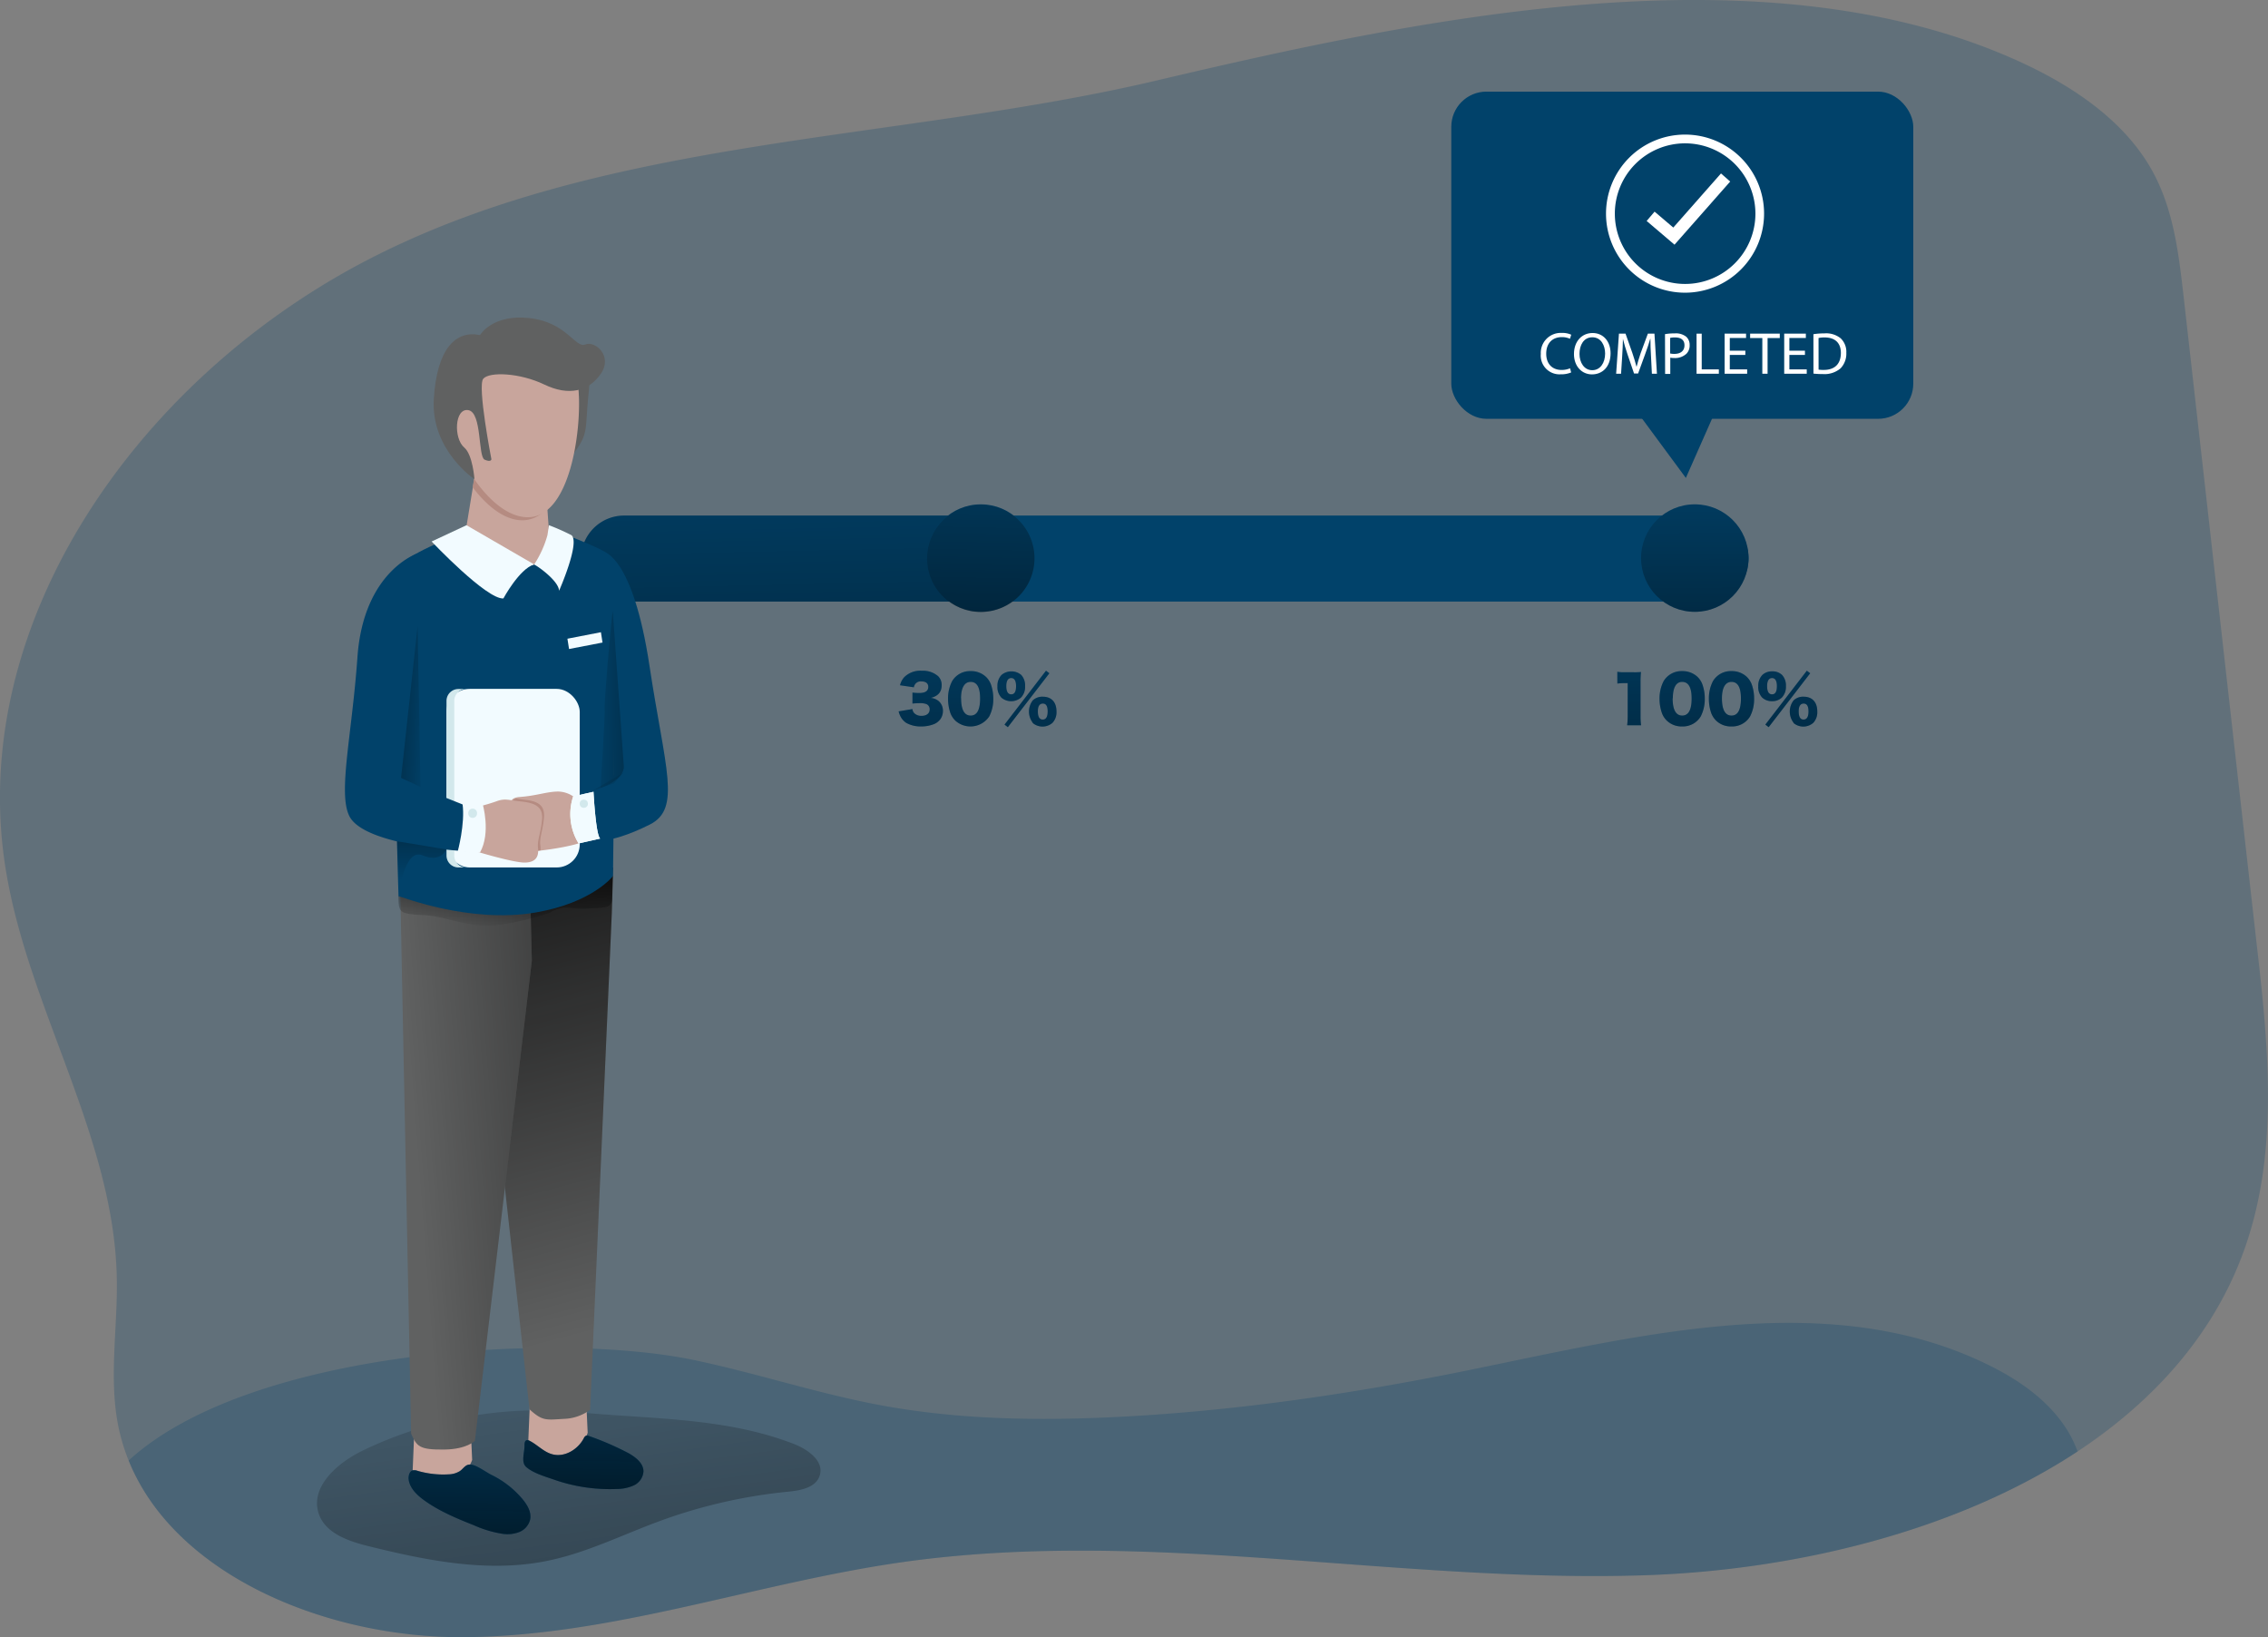 <svg id="Layer_1" data-name="Layer 1" xmlns="http://www.w3.org/2000/svg" xmlns:xlink="http://www.w3.org/1999/xlink" viewBox="0 0 557.59 402.4"><rect x="0" y="0" width="557.59" height="402.4" fill="#808080" stroke="none"/><defs><linearGradient id="linear-gradient" x1="134.99" y1="350.47" x2="172.29" y2="624.01" gradientUnits="userSpaceOnUse"><stop offset="0" stop-color="#010101" stop-opacity="0"/><stop offset="0.95" stop-color="#010101"/></linearGradient><linearGradient id="linear-gradient-2" x1="416.58" y1="111.75" x2="417.02" y2="227.97" xlink:href="#linear-gradient"/><linearGradient id="linear-gradient-3" x1="402.56" y1="180.28" x2="405.95" y2="311.4" xlink:href="#linear-gradient"/><linearGradient id="linear-gradient-4" x1="415.45" y1="179.94" x2="418.84" y2="311.06" xlink:href="#linear-gradient"/><linearGradient id="linear-gradient-5" x1="427.57" y1="179.63" x2="430.96" y2="310.75" xlink:href="#linear-gradient"/><linearGradient id="linear-gradient-6" x1="441.41" y1="179.27" x2="444.8" y2="310.39" xlink:href="#linear-gradient"/><linearGradient id="linear-gradient-7" x1="228.39" y1="184.78" x2="231.78" y2="315.9" xlink:href="#linear-gradient"/><linearGradient id="linear-gradient-8" x1="240.64" y1="184.46" x2="244.04" y2="315.59" xlink:href="#linear-gradient"/><linearGradient id="linear-gradient-9" x1="254.49" y1="184.11" x2="257.88" y2="315.23" xlink:href="#linear-gradient"/><linearGradient id="linear-gradient-10" x1="190.12" y1="145.64" x2="194.05" y2="329.52" xlink:href="#linear-gradient"/><linearGradient id="linear-gradient-11" x1="244.61" y1="141.11" x2="242.07" y2="264.04" xlink:href="#linear-gradient"/><linearGradient id="linear-gradient-12" x1="155.07" y1="366.52" x2="112.68" y2="206.01" xlink:href="#linear-gradient"/><linearGradient id="linear-gradient-13" x1="105.16" y1="327.34" x2="215.93" y2="318.86" xlink:href="#linear-gradient"/><linearGradient id="linear-gradient-14" x1="126.88" y1="269.05" x2="127.31" y2="243.4" xlink:href="#linear-gradient"/><linearGradient id="linear-gradient-15" x1="147.43" y1="212.52" x2="187.27" y2="212.38" xlink:href="#linear-gradient"/><linearGradient id="linear-gradient-16" x1="106" y1="173.85" x2="76.54" y2="172.15" xlink:href="#linear-gradient"/><linearGradient id="linear-gradient-17" x1="106.41" y1="256.86" x2="106.41" y2="216.79" xlink:href="#linear-gradient"/><linearGradient id="linear-gradient-18" x1="148.79" y1="187.62" x2="159.6" y2="249.72" xlink:href="#linear-gradient"/><linearGradient id="linear-gradient-19" x1="118.69" y1="371.2" x2="117.42" y2="456.83" xlink:href="#linear-gradient"/><linearGradient id="linear-gradient-20" x1="146.8" y1="358.97" x2="145.53" y2="444.59" xlink:href="#linear-gradient"/></defs><title>Complete task 2</title><path d="M554.42,347.92c-7.44,20.68-22.16,37-40.92,49.41-29.78,19.63-69.73,29.29-106.95,30.44-60.73,1.86-121.82-11.74-181.89-3.25-36.31,5.14-71.45,18.27-108.16,18.45-33.54.15-70.78-15.23-82.14-43.42a47.42,47.42,0,0,1-2.52-8.34c-2.44-12-.12-24.44-.4-36.73C30.69,319.82,9.58,288.33,4.1,254c-9.51-59.37,31.35-119,87.56-148.8C150.5,74.1,222.25,75.57,286.77,60.43c65.22-15.36,151-33.72,214-4,12.7,6,24.66,14.43,31.13,26.2,5.21,9.45,6.47,20.29,7.68,30.86q8.94,79.26,17.88,158.47C560.38,297.36,563.15,323.68,554.42,347.92Z" transform="translate(-2.73 -40.57)" fill="#01426a" opacity="0.24" style="isolation:isolate"/><path d="M513.5,397.33c-29.78,19.63-69.73,29.29-106.95,30.44-60.73,1.86-121.82-11.74-181.89-3.25-36.31,5.14-71.45,18.27-108.16,18.45-33.54.15-70.78-15.23-82.14-43.42,29.81-27.36,105.27-31.73,138.87-24.72,15.33,3.2,30.23,8.16,45.62,11.06,19.42,3.64,39.35,3.94,59.1,2.92,28.88-1.48,57.57-5.7,85.91-11.48,42.54-8.67,88.67-20.44,127.63-1.32,7.44,3.64,14.51,8.52,19.06,15.42A28.3,28.3,0,0,1,513.5,397.33Z" transform="translate(-2.73 -40.57)" fill="#01426a" opacity="0.24" style="isolation:isolate"/><path d="M92,397.06c-6.27,3-13.16,9-10.89,15.6,1.65,4.8,7.29,6.72,12.21,7.94,14.38,3.56,29.39,6.57,43.91,3.62,9.59-1.94,18.45-6.39,27.64-9.77a128,128,0,0,1,31.61-7.24c3.09-.3,6.88-1,7.79-4,1.1-3.53-2.92-6.4-6.36-7.73-16.95-6.59-35.5-6.09-53.29-7.82A99.77,99.77,0,0,0,92,397.06Z" transform="translate(-2.73 -40.57)" fill="url(#linear-gradient)"/><path d="M432.6,177.86A10.6,10.6,0,0,1,422,188.43H156.16a10.59,10.59,0,0,1-10.57-10.57,10.58,10.58,0,0,1,10.57-10.57H422A10.57,10.57,0,0,1,432.6,177.86Z" transform="translate(-2.73 -40.57)" fill="#01426a"/><circle cx="241.14" cy="137.17" r="13.21" fill="#01426a"/><circle cx="416.67" cy="137.17" r="13.21" fill="#01426a"/><circle cx="416.67" cy="137.17" r="13.21" fill="url(#linear-gradient-2)"/><rect x="356.8" y="22.52" width="113.58" height="80.42" rx="8.64" fill="#01426a"/><polygon points="400.82 98.98 414.47 117.47 422.84 98.54 400.82 98.98" fill="#01426a"/><path d="M417,112.51a19.43,19.43,0,1,1,19.43-19.43A19.45,19.45,0,0,1,417,112.51Zm0-36.71A17.28,17.28,0,1,0,434.3,93.08,17.3,17.3,0,0,0,417,75.8Z" transform="translate(-2.73 -40.57)" fill="#fff"/><polygon points="411.68 60.14 404.83 54.31 406.78 52.02 411.38 55.93 423.11 42.63 425.37 44.62 411.68 60.14" fill="#fff"/><path d="M389,132.11a6.36,6.36,0,0,1-2.6.46,4.6,4.6,0,0,1-4.86-5,4.9,4.9,0,0,1,5.14-5.17,5.22,5.22,0,0,1,2.34.44l-.31,1a4.69,4.69,0,0,0-2-.41c-2.3,0-3.84,1.48-3.84,4.07,0,2.41,1.39,4,3.79,4a5.22,5.22,0,0,0,2.07-.41Z" transform="translate(-2.73 -40.57)" fill="#fff"/><path d="M398.69,127.4c0,3.39-2.06,5.19-4.57,5.19s-4.43-2-4.43-5c0-3.13,1.95-5.17,4.58-5.17S398.69,124.48,398.69,127.4Zm-7.64.16c0,2.11,1.14,4,3.14,4s3.16-1.86,3.16-4.09c0-2-1-4-3.14-4S391.05,125.4,391.05,127.56Z" transform="translate(-2.73 -40.57)" fill="#fff"/><path d="M408.63,128.1c-.07-1.37-.16-3-.14-4.25h-.05c-.33,1.15-.74,2.38-1.24,3.74l-1.74,4.78h-1l-1.6-4.69c-.46-1.39-.86-2.66-1.13-3.83h0c0,1.23-.11,2.88-.19,4.35l-.27,4.23h-1.21l.69-9.85h1.62l1.68,4.76c.41,1.21.74,2.3,1,3.32h.05c.25-1,.59-2.08,1-3.32l1.76-4.76h1.62l.61,9.85h-1.24Z" transform="translate(-2.73 -40.57)" fill="#fff"/><path d="M412.07,122.7a13.84,13.84,0,0,1,2.44-.19,4.09,4.09,0,0,1,2.76.81,2.66,2.66,0,0,1,.86,2.06,2.88,2.88,0,0,1-.76,2.11,4.1,4.1,0,0,1-3,1.08,4.5,4.5,0,0,1-1-.09v4h-1.27Zm1.27,4.75a4.45,4.45,0,0,0,1.05.1c1.53,0,2.47-.75,2.47-2.11s-.92-1.93-2.32-1.93a5.12,5.12,0,0,0-1.2.11Z" transform="translate(-2.73 -40.57)" fill="#fff"/><path d="M419.83,122.58h1.27v8.78h4.21v1.07h-5.48Z" transform="translate(-2.73 -40.57)" fill="#fff"/><path d="M431.82,127.81H428v3.55h4.27v1.07h-5.54v-9.85H432v1.07H428v3.11h3.83Z" transform="translate(-2.73 -40.57)" fill="#fff"/><path d="M436,123.66h-3v-1.08h7.29v1.08h-3v8.77H436Z" transform="translate(-2.73 -40.57)" fill="#fff"/><path d="M446.48,127.81h-3.83v3.55h4.27v1.07h-5.54v-9.85h5.32v1.07h-4.05v3.11h3.83Z" transform="translate(-2.73 -40.57)" fill="#fff"/><path d="M448.56,122.71a18,18,0,0,1,2.71-.2,5.68,5.68,0,0,1,4,1.22,4.58,4.58,0,0,1,1.38,3.54,5.21,5.21,0,0,1-1.41,3.83,6.07,6.07,0,0,1-4.36,1.41,21.67,21.67,0,0,1-2.31-.11Zm1.27,8.71a8,8,0,0,0,1.29.07c2.72,0,4.19-1.52,4.19-4.18,0-2.32-1.3-3.8-4-3.8a6.74,6.74,0,0,0-1.49.14Z" transform="translate(-2.73 -40.57)" fill="#fff"/><path d="M400.35,205.69a10.54,10.54,0,0,0,1.88.11h2a16.23,16.23,0,0,0,1.94-.06,23.73,23.73,0,0,0-.11,2.52v8.21a16.94,16.94,0,0,0,.13,2.36h-3.42a18.52,18.52,0,0,0,.13-2.36v-8h-.63a16.21,16.21,0,0,0-1.91.11Z" transform="translate(-2.73 -40.57)" fill="#01426a"/><path d="M412.49,217.66a4.82,4.82,0,0,1-1.14-1.74,10.34,10.34,0,0,1-.62-3.59,9.25,9.25,0,0,1,1-4.34,5.12,5.12,0,0,1,4.56-2.47,5.34,5.34,0,0,1,3.81,1.45,5,5,0,0,1,1.14,1.74,10.37,10.37,0,0,1,.61,3.61,9.3,9.3,0,0,1-1,4.35,5.13,5.13,0,0,1-4.58,2.45A5.2,5.2,0,0,1,412.49,217.66Zm1.46-5.45c0,2.8.8,4.24,2.35,4.24s2.32-1.41,2.32-4.2-.82-4.08-2.34-4.08S414,209.65,414,212.21Z" transform="translate(-2.73 -40.57)" fill="#01426a"/><path d="M424.61,217.66a5.09,5.09,0,0,1-1.14-1.74,10.57,10.57,0,0,1-.61-3.59,9.13,9.13,0,0,1,1-4.34,5.1,5.1,0,0,1,4.56-2.47,5.3,5.3,0,0,1,3.8,1.45,5.07,5.07,0,0,1,1.15,1.74,10.37,10.37,0,0,1,.61,3.61,9.17,9.17,0,0,1-1,4.35,5.12,5.12,0,0,1-4.57,2.45A5.2,5.2,0,0,1,424.61,217.66Zm1.46-5.45c0,2.8.8,4.24,2.35,4.24s2.32-1.41,2.32-4.2-.81-4.08-2.33-4.08S426.07,209.65,426.07,212.21Z" transform="translate(-2.73 -40.57)" fill="#01426a"/><path d="M435.94,212a3.76,3.76,0,0,1-.94-2.75,3.81,3.81,0,0,1,1-2.78,3.41,3.41,0,0,1,2.43-.89,3.36,3.36,0,0,1,2.43.89,3.81,3.81,0,0,1,.94,2.76,3.77,3.77,0,0,1-1,2.79,3.36,3.36,0,0,1-2.41.89A3.4,3.4,0,0,1,435.94,212Zm11-6.58.83.63-10.21,13.25-.82-.63Zm-9.76,3.81c0,1.31.41,2,1.21,2s1.19-.67,1.19-2-.41-2-1.19-2S437.18,207.91,437.18,209.2Zm6.52,9a4.5,4.5,0,0,1,0-5.53,3.4,3.4,0,0,1,2.44-.89c2.13,0,3.37,1.34,3.37,3.65a3.8,3.8,0,0,1-1,2.79,3.74,3.74,0,0,1-4.87,0Zm1.24-2.8c0,1.34.4,2,1.2,2s1.21-.67,1.21-2-.41-1.93-1.19-1.93S444.94,214.12,444.94,215.39Z" transform="translate(-2.73 -40.57)" fill="#01426a"/><path d="M227.05,214.85a1.73,1.73,0,0,0,.44,1,2.44,2.44,0,0,0,1.8.67c1.23,0,2-.61,2-1.57a1.35,1.35,0,0,0-.84-1.34,4.39,4.39,0,0,0-1.46-.21,18,18,0,0,0-1.93.1v-2.7a14.38,14.38,0,0,0,1.66.1c1.49,0,2.23-.5,2.23-1.51,0-.84-.6-1.33-1.63-1.33a1.68,1.68,0,0,0-1.91,1.44L224,209a4.5,4.5,0,0,1,1.05-2,5.59,5.59,0,0,1,4.31-1.57,5.7,5.7,0,0,1,4,1.33,3,3,0,0,1,.88,2.23c0,1.66-.89,2.69-2.69,3.11a3.61,3.61,0,0,1,2,.83,3.12,3.12,0,0,1,1,2.32,3.5,3.5,0,0,1-.63,2.09,3.81,3.81,0,0,1-1.47,1.17,8.35,8.35,0,0,1-3.26.61,7.18,7.18,0,0,1-3.65-.87,4.24,4.24,0,0,1-1.61-2,4.73,4.73,0,0,1-.27-.83Z" transform="translate(-2.73 -40.57)" fill="#01426a"/><path d="M237.57,217.66a5,5,0,0,1-1.15-1.74,10.57,10.57,0,0,1-.61-3.59,9.13,9.13,0,0,1,1-4.34,5.1,5.1,0,0,1,4.56-2.47,5.3,5.3,0,0,1,3.8,1.45,5.07,5.07,0,0,1,1.15,1.74,10.37,10.37,0,0,1,.61,3.61,9.17,9.17,0,0,1-1,4.35,5.56,5.56,0,0,1-8.36,1Zm1.45-5.45c0,2.8.8,4.24,2.35,4.24s2.32-1.41,2.32-4.2-.81-4.08-2.33-4.08S239,209.65,239,212.21Z" transform="translate(-2.73 -40.57)" fill="#01426a"/><path d="M248.89,212a3.76,3.76,0,0,1-.94-2.75,3.81,3.81,0,0,1,1-2.78,3.76,3.76,0,0,1,4.86,0,3.81,3.81,0,0,1,.94,2.76,3.77,3.77,0,0,1-1,2.79,3.73,3.73,0,0,1-4.86,0Zm11-6.58.83.63-10.21,13.25-.82-.63Zm-9.76,3.81c0,1.31.41,2,1.21,2s1.19-.67,1.19-2-.41-2-1.19-2S250.13,207.91,250.13,209.2Zm6.52,9a4.52,4.52,0,0,1,0-5.53,3.44,3.44,0,0,1,2.45-.89c2.13,0,3.37,1.34,3.37,3.65a3.8,3.8,0,0,1-1,2.79,3.74,3.74,0,0,1-4.87,0Zm1.24-2.8c0,1.34.4,2,1.2,2s1.21-.67,1.21-2-.41-1.93-1.19-1.93S257.89,214.12,257.89,215.39Z" transform="translate(-2.73 -40.57)" fill="#01426a"/><path d="M400.35,205.69a10.54,10.54,0,0,0,1.88.11h2a16.23,16.23,0,0,0,1.94-.06,23.73,23.73,0,0,0-.11,2.52v8.21a16.94,16.94,0,0,0,.13,2.36h-3.42a18.52,18.52,0,0,0,.13-2.36v-8h-.63a16.21,16.21,0,0,0-1.91.11Z" transform="translate(-2.73 -40.57)" fill="url(#linear-gradient-3)"/><path d="M412.49,217.66a4.82,4.82,0,0,1-1.14-1.74,10.34,10.34,0,0,1-.62-3.59,9.25,9.25,0,0,1,1-4.34,5.12,5.12,0,0,1,4.56-2.47,5.34,5.34,0,0,1,3.81,1.45,5,5,0,0,1,1.14,1.74,10.37,10.37,0,0,1,.61,3.61,9.3,9.3,0,0,1-1,4.35,5.13,5.13,0,0,1-4.58,2.45A5.2,5.2,0,0,1,412.49,217.66Zm1.46-5.45c0,2.8.8,4.24,2.35,4.24s2.32-1.41,2.32-4.2-.82-4.08-2.34-4.08S414,209.65,414,212.21Z" transform="translate(-2.73 -40.57)" fill="url(#linear-gradient-4)"/><path d="M424.61,217.66a5.09,5.09,0,0,1-1.14-1.74,10.57,10.57,0,0,1-.61-3.59,9.13,9.13,0,0,1,1-4.34,5.1,5.1,0,0,1,4.56-2.47,5.3,5.3,0,0,1,3.8,1.45,5.07,5.07,0,0,1,1.15,1.74,10.37,10.37,0,0,1,.61,3.61,9.17,9.17,0,0,1-1,4.35,5.12,5.12,0,0,1-4.57,2.45A5.2,5.2,0,0,1,424.61,217.66Zm1.46-5.45c0,2.8.8,4.24,2.35,4.24s2.32-1.41,2.32-4.2-.81-4.08-2.33-4.08S426.07,209.65,426.07,212.21Z" transform="translate(-2.73 -40.57)" fill="url(#linear-gradient-5)"/><path d="M435.94,212a3.76,3.76,0,0,1-.94-2.75,3.81,3.81,0,0,1,1-2.78,3.41,3.41,0,0,1,2.43-.89,3.36,3.36,0,0,1,2.43.89,3.81,3.81,0,0,1,.94,2.76,3.77,3.77,0,0,1-1,2.79,3.36,3.36,0,0,1-2.41.89A3.4,3.4,0,0,1,435.94,212Zm11-6.58.83.63-10.21,13.25-.82-.63Zm-9.76,3.81c0,1.31.41,2,1.21,2s1.19-.67,1.19-2-.41-2-1.19-2S437.18,207.91,437.18,209.2Zm6.52,9a4.5,4.5,0,0,1,0-5.53,3.4,3.4,0,0,1,2.44-.89c2.13,0,3.37,1.34,3.37,3.65a3.8,3.8,0,0,1-1,2.79,3.74,3.74,0,0,1-4.87,0Zm1.24-2.8c0,1.34.4,2,1.2,2s1.21-.67,1.21-2-.41-1.93-1.19-1.93S444.94,214.12,444.94,215.39Z" transform="translate(-2.73 -40.57)" fill="url(#linear-gradient-6)"/><path d="M227.05,214.85a1.73,1.73,0,0,0,.44,1,2.44,2.44,0,0,0,1.8.67c1.23,0,2-.61,2-1.57a1.35,1.35,0,0,0-.84-1.34,4.39,4.39,0,0,0-1.46-.21,18,18,0,0,0-1.93.1v-2.7a14.38,14.38,0,0,0,1.66.1c1.49,0,2.23-.5,2.23-1.51,0-.84-.6-1.33-1.63-1.33a1.68,1.68,0,0,0-1.91,1.44L224,209a4.5,4.5,0,0,1,1.05-2,5.59,5.59,0,0,1,4.31-1.57,5.7,5.7,0,0,1,4,1.33,3,3,0,0,1,.88,2.23c0,1.66-.89,2.69-2.69,3.11a3.61,3.61,0,0,1,2,.83,3.12,3.12,0,0,1,1,2.32,3.5,3.5,0,0,1-.63,2.09,3.81,3.81,0,0,1-1.47,1.17,8.35,8.35,0,0,1-3.26.61,7.18,7.18,0,0,1-3.65-.87,4.24,4.24,0,0,1-1.61-2,4.73,4.73,0,0,1-.27-.83Z" transform="translate(-2.73 -40.57)" fill="url(#linear-gradient-7)"/><path d="M237.57,217.66a5,5,0,0,1-1.15-1.74,10.57,10.57,0,0,1-.61-3.59,9.13,9.13,0,0,1,1-4.34,5.1,5.1,0,0,1,4.56-2.47,5.3,5.3,0,0,1,3.8,1.45,5.07,5.07,0,0,1,1.15,1.74,10.37,10.37,0,0,1,.61,3.61,9.17,9.17,0,0,1-1,4.35,5.56,5.56,0,0,1-8.36,1Zm1.45-5.45c0,2.8.8,4.24,2.35,4.24s2.32-1.41,2.32-4.2-.81-4.08-2.33-4.08S239,209.65,239,212.21Z" transform="translate(-2.73 -40.57)" fill="url(#linear-gradient-8)"/><path d="M248.89,212a3.76,3.76,0,0,1-.94-2.75,3.81,3.81,0,0,1,1-2.78,3.76,3.76,0,0,1,4.86,0,3.81,3.81,0,0,1,.94,2.76,3.77,3.77,0,0,1-1,2.79,3.73,3.73,0,0,1-4.86,0Zm11-6.58.83.63-10.21,13.25-.82-.63Zm-9.76,3.81c0,1.31.41,2,1.21,2s1.19-.67,1.19-2-.41-2-1.19-2S250.13,207.91,250.13,209.2Zm6.52,9a4.52,4.52,0,0,1,0-5.53,3.44,3.44,0,0,1,2.45-.89c2.13,0,3.37,1.34,3.37,3.65a3.8,3.8,0,0,1-1,2.79,3.74,3.74,0,0,1-4.87,0Zm1.24-2.8c0,1.34.4,2,1.2,2s1.21-.67,1.21-2-.41-1.93-1.19-1.93S257.89,214.12,257.89,215.39Z" transform="translate(-2.73 -40.57)" fill="url(#linear-gradient-9)"/><path d="M236.13,188.43h-80a10.59,10.59,0,0,1-10.57-10.57,10.58,10.58,0,0,1,10.57-10.57H235.8a13.17,13.17,0,0,0,.33,21.14Z" transform="translate(-2.73 -40.57)" fill="url(#linear-gradient-10)"/><path d="M257.06,177.74A13.21,13.21,0,0,1,243.87,191a13.05,13.05,0,0,1-7.74-2.52,13.17,13.17,0,0,1-.33-21.14,13,13,0,0,1,8.07-2.77A13.21,13.21,0,0,1,257.06,177.74Z" transform="translate(-2.73 -40.57)" fill="url(#linear-gradient-11)"/><path d="M146.88,385.45l.33,7.3a9.74,9.74,0,0,1-6.51,6,9.43,9.43,0,0,1-8.19-1.69l.52-12.22" transform="translate(-2.73 -40.57)" fill="#c8a59c"/><path d="M118.48,392.11l.33,7.3a9.73,9.73,0,0,1-6.51,6,9.41,9.41,0,0,1-8.19-1.68l.51-12.23" transform="translate(-2.73 -40.57)" fill="#c8a59c"/><path d="M153.14,265.09l-5.33,122a11.43,11.43,0,0,1-6.41,2.22c-4.47.26-5.28.58-8.5-2.35L118.8,259.78l34.62-3.9Z" transform="translate(-2.73 -40.57)" fill="#606161"/><path d="M153.14,265.09l-5.33,122a11.43,11.43,0,0,1-6.41,2.22c-4.47.26-5.28.58-8.5-2.35L118.8,259.78l34.62-3.9Z" transform="translate(-2.73 -40.57)" fill="url(#linear-gradient-12)"/><path d="M133.48,276.71l-14,118s-2,2.07-7.48,2.14c-6.24.08-6.8-.77-8.2-3.92L101.1,257.59l32.05,5.46Z" transform="translate(-2.73 -40.57)" fill="#606161"/><path d="M133.48,276.71l-14,118s-2,2.07-7.48,2.14c-6.24.08-6.8-.77-8.2-3.92L101.1,257.59l32.05,5.46Z" transform="translate(-2.73 -40.57)" fill="url(#linear-gradient-13)"/><path d="M137.88,264.92a73.33,73.33,0,0,1-13.46,3.15c-6,.62-12.41-2.31-17.19-2.55-6.35-.33-6.52-.53-6.52-4.67,0-2.08,52.74-7.07,52.74-7.07s-.24,3.81-.23,7.33c0,2.65-1.13,2.5-5.93,2.77S141.61,262.7,137.88,264.92Z" transform="translate(-2.73 -40.57)" fill="url(#linear-gradient-14)"/><path d="M117.07,171.78s-8.85,2.29-15.16,6.89c-3.9,2.84-1.2,82.18-1.2,82.18.38-.06,17.33,6.81,33.72,4,14-2.4,19-8.95,19-8.95s1.26-76.13-1.45-79.26c-1.22-1.4-14.49-6.3-14.49-6.3S131.68,179,117.07,171.78Z" transform="translate(-2.73 -40.57)" fill="#01426a"/><rect x="109.77" y="169.32" width="32.76" height="43.89" rx="5.67" fill="#f2fbff"/><path d="M114.41,250.85v-38a2.93,2.93,0,0,1,2.93-2.93h-1.91a2.93,2.93,0,0,0-2.93,2.93v38a2.93,2.93,0,0,0,2.93,2.93h1.91A2.93,2.93,0,0,1,114.41,250.85Z" transform="translate(-2.73 -40.57)" fill="#d2e8ec"/><path d="M145,137a21.07,21.07,0,0,0-1.52-6.74h0s5-2.56,4,6.64.11,10-3.63,15l-.81-2C144,145.18,145.39,142.88,145,137Z" transform="translate(-2.73 -40.57)" fill="#606161"/><path d="M120,154.15l-2.89,17.63s6.48,9.49,14.67,8.08,6.16-5.25,6.16-5.25l-1.06-14.89S129.44,161,120,154.15Z" transform="translate(-2.73 -40.57)" fill="#c8a59c"/><path d="M118.94,160.34l1-6.19c9.48,6.88,14.38,3.95,14.38,3.95l2.29,8a7.67,7.67,0,0,1-4.87,2.33C127.22,168.77,122.63,165.22,118.94,160.34Z" transform="translate(-2.73 -40.57)" fill="#b58b81"/><path d="M117.41,169.66l-8.57,4s13.53,14.29,17.65,14c0,0,3.89-7.23,7.55-8.37Z" transform="translate(-2.73 -40.57)" fill="#f2fbff"/><path d="M151,176.13s7.29.81,11.41,28.1c3.82,25.27,7.88,35.06.09,39-10.77,5.41-15.26,3.91-15.26,3.91s-3.69-7.53-1.57-12.66c0,0,2.69-1,7.9-3.39l-.16-19.3S141,172.25,151,176.13Z" transform="translate(-2.73 -40.57)" fill="#01426a"/><path d="M137.32,172.11a25.53,25.53,0,0,1-3.28,7.22c.8.31,6.05,4,6.14,6.45,0,0,5.21-11.8,3.06-13.66a54.91,54.91,0,0,0-5.55-2.46Z" transform="translate(-2.73 -40.57)" fill="#f2fbff"/><path d="M105.4,176.58s-13.28,4.29-14.79,25.49c-1.36,19.27-4.82,33.35-2,39.07,3.66,7.46,29.26,8.7,29.26,8.7a27.35,27.35,0,0,0-.46-11.17l-14-5.59S105.63,179.89,105.4,176.58Z" transform="translate(-2.73 -40.57)" fill="#01426a"/><path d="M153.38,190.75l2.71,38.13c.24,3.34-5.71,5.37-5.71,5.37s1.17-18.61,1-19.5S152.9,193.48,153.38,190.75Z" transform="translate(-2.73 -40.57)" fill="url(#linear-gradient-15)"/><path d="M112.54,141.31c.7,9.79,10.73,27.07,20.51,26.37S145.66,146.75,145,137s-6.19-15.32-16-14.63A17.76,17.76,0,0,0,112.54,141.31Z" transform="translate(-2.73 -40.57)" fill="#c8a59c"/><path d="M120.74,122.93s3-5.19,12.15-4.18,11.31,7.49,13.73,6.49,6.84,2.83,3.83,7.19-7.9,5.54-13.91,2.65-13.5-3.19-15-1.42,2,19.78,2,19.78,0,.83-1.66.12-.61-11.59-4-12.18-3.69,6.93-1,9.2c2.08,1.76,2.5,7.78,2.5,7.78s-10.75-7.19-10-19.69S114.84,121.69,120.74,122.93Z" transform="translate(-2.73 -40.57)" fill="#606161"/><path d="M144.63,237.12a6.85,6.85,0,0,0-4.75-2c-2.86.05-5.27,1.05-9.4,1.34s-1.37,4.11-1.18,6.72-.41,5.84.47,6.61,15.68-1.12,17.22-2.89C147.71,246.08,147.22,238.6,144.63,237.12Z" transform="translate(-2.73 -40.57)" fill="#c8a59c"/><path d="M148.64,235.18s.56,10.74,1.65,11.5l-5.31,1.2a13.8,13.8,0,0,1-1.33-11.57Z" transform="translate(-2.73 -40.57)" fill="#f2fbff"/><circle cx="143.53" cy="197.55" r="1.01" fill="#d2e8ec"/><path d="M135.57,248.3c-.24-1.86.64-3.65.9-6.84s-1.8-4-4.82-4.33c-.82-.09-1.47-.2-2-.28-2.81.68-.57,4.09-.41,6.48s-.38,5.72.44,6.47c.34.31,2.92.17,5.92-.22A5,5,0,0,0,135.57,248.3Z" transform="translate(-2.73 -40.57)" fill="#b58b81"/><path d="M148.64,235.18s.56,10.74,1.65,11.5l-5.31,1.2a13.8,13.8,0,0,1-1.33-11.57Z" transform="translate(-2.73 -40.57)" fill="#f2fbff"/><circle cx="143.53" cy="197.55" r="1.01" fill="#d2e8ec"/><polygon points="102.67 153.94 98.6 191.2 103.38 193.41 102.67 153.94" fill="url(#linear-gradient-16)"/><path d="M112.45,249.35l-12.08-2,.34,13.46s1.33-11.93,5.9-10S112.45,249.35,112.45,249.35Z" transform="translate(-2.73 -40.57)" fill="url(#linear-gradient-17)"/><polygon points="153.47 189.75 145.66 194.37 150.97 192.51 153.47 189.75" fill="url(#linear-gradient-18)"/><path d="M137.43,157.58s-.27-.24-2.33-.1a30.28,30.28,0,0,1-7.25-.51c-1.58-.4-2.34-.16-2.19,2s1.84,4,6,4.22c4.65.25,6.6-1.5,7-3.59C138.87,158,138,157.54,137.43,157.58Z" transform="translate(-2.73 -40.57)" fill="#c8a59c"/><path d="M119.53,239a41.72,41.72,0,0,0,5.14-1.44c2.21-.83,2.9-.35,6.15,0s5.46,1.17,5.18,4.42-1.22,5.08-1,7-.35,3.53-3.18,3.6-12.33-2.83-12.33-2.83" transform="translate(-2.73 -40.57)" fill="#c8a59c"/><path d="M116.44,238.12h4.93s2.12,7.11-.64,12l-5.49-.2S117.13,243.05,116.44,238.12Z" transform="translate(-2.73 -40.57)" fill="#f2fbff"/><ellipse cx="116.2" cy="199.89" rx="1.08" ry="1.14" fill="#d2e8ec"/><polygon points="148.13 157.93 139.9 159.52 139.5 156.99 147.74 155.39 148.13 157.93" fill="#f2fbff"/><path d="M123.52,403.06a23.28,23.28,0,0,1,7.64,5.94c1.22,1.45,2.31,3.29,1.89,5.13a4.43,4.43,0,0,1-2.67,3,8,8,0,0,1-4.07.44,27.31,27.31,0,0,1-7-2.08c-4.34-1.72-8.71-3.53-12.47-6.29-1.78-1.31-3.52-3.05-3.67-5.26,0-.85.31-1.89,1.15-2a2.26,2.26,0,0,1,1.06.14,22.42,22.42,0,0,0,7.64.87,5.44,5.44,0,0,0,2.73-.78c.78-.49,1.31-1.53,2.3-1.62C119.51,400.33,122.2,402.42,123.52,403.06Z" transform="translate(-2.73 -40.57)" fill="#01426a"/><path d="M131.68,395.81c0-.5.06-1.15.55-1.26a1,1,0,0,1,.68.14c1.87.94,3.35,2.62,5.35,3.25,3.07,1,6.5-1,8-3.87a1.18,1.18,0,0,1,.53-.61,1.1,1.1,0,0,1,.81.09,70.82,70.82,0,0,1,9.74,4.24c1.74,1,3.58,2.44,3.59,4.43a4.1,4.1,0,0,1-2.36,3.44,10.3,10.3,0,0,1-4.26.89A41.5,41.5,0,0,1,139,404.27c-2.11-.74-5.32-1.64-7-3.22C130.79,399.84,131.73,397.45,131.68,395.81Z" transform="translate(-2.73 -40.57)" fill="#01426a"/><path d="M123.52,403.06a23.28,23.28,0,0,1,7.64,5.94c1.22,1.45,2.31,3.29,1.89,5.13a4.43,4.43,0,0,1-2.67,3,8,8,0,0,1-4.07.44,27.31,27.31,0,0,1-7-2.08c-4.34-1.72-8.71-3.53-12.47-6.29-1.78-1.31-3.52-3.05-3.67-5.26,0-.85.31-1.89,1.15-2a2.26,2.26,0,0,1,1.06.14,22.42,22.42,0,0,0,7.64.87,5.44,5.44,0,0,0,2.73-.78c.78-.49,1.31-1.53,2.3-1.62C119.51,400.33,122.2,402.42,123.52,403.06Z" transform="translate(-2.73 -40.57)" fill="url(#linear-gradient-19)"/><path d="M131.68,395.81c0-.5.06-1.15.55-1.26a1,1,0,0,1,.68.14c1.87.94,3.35,2.62,5.35,3.25,3.07,1,6.5-1,8-3.87a1.18,1.18,0,0,1,.53-.61,1.1,1.1,0,0,1,.81.09,70.82,70.82,0,0,1,9.74,4.24c1.74,1,3.58,2.44,3.59,4.43a4.1,4.1,0,0,1-2.36,3.44,10.3,10.3,0,0,1-4.26.89A41.5,41.5,0,0,1,139,404.27c-2.11-.74-5.32-1.64-7-3.22C130.79,399.84,131.73,397.45,131.68,395.81Z" transform="translate(-2.73 -40.57)" fill="url(#linear-gradient-20)"/></svg>